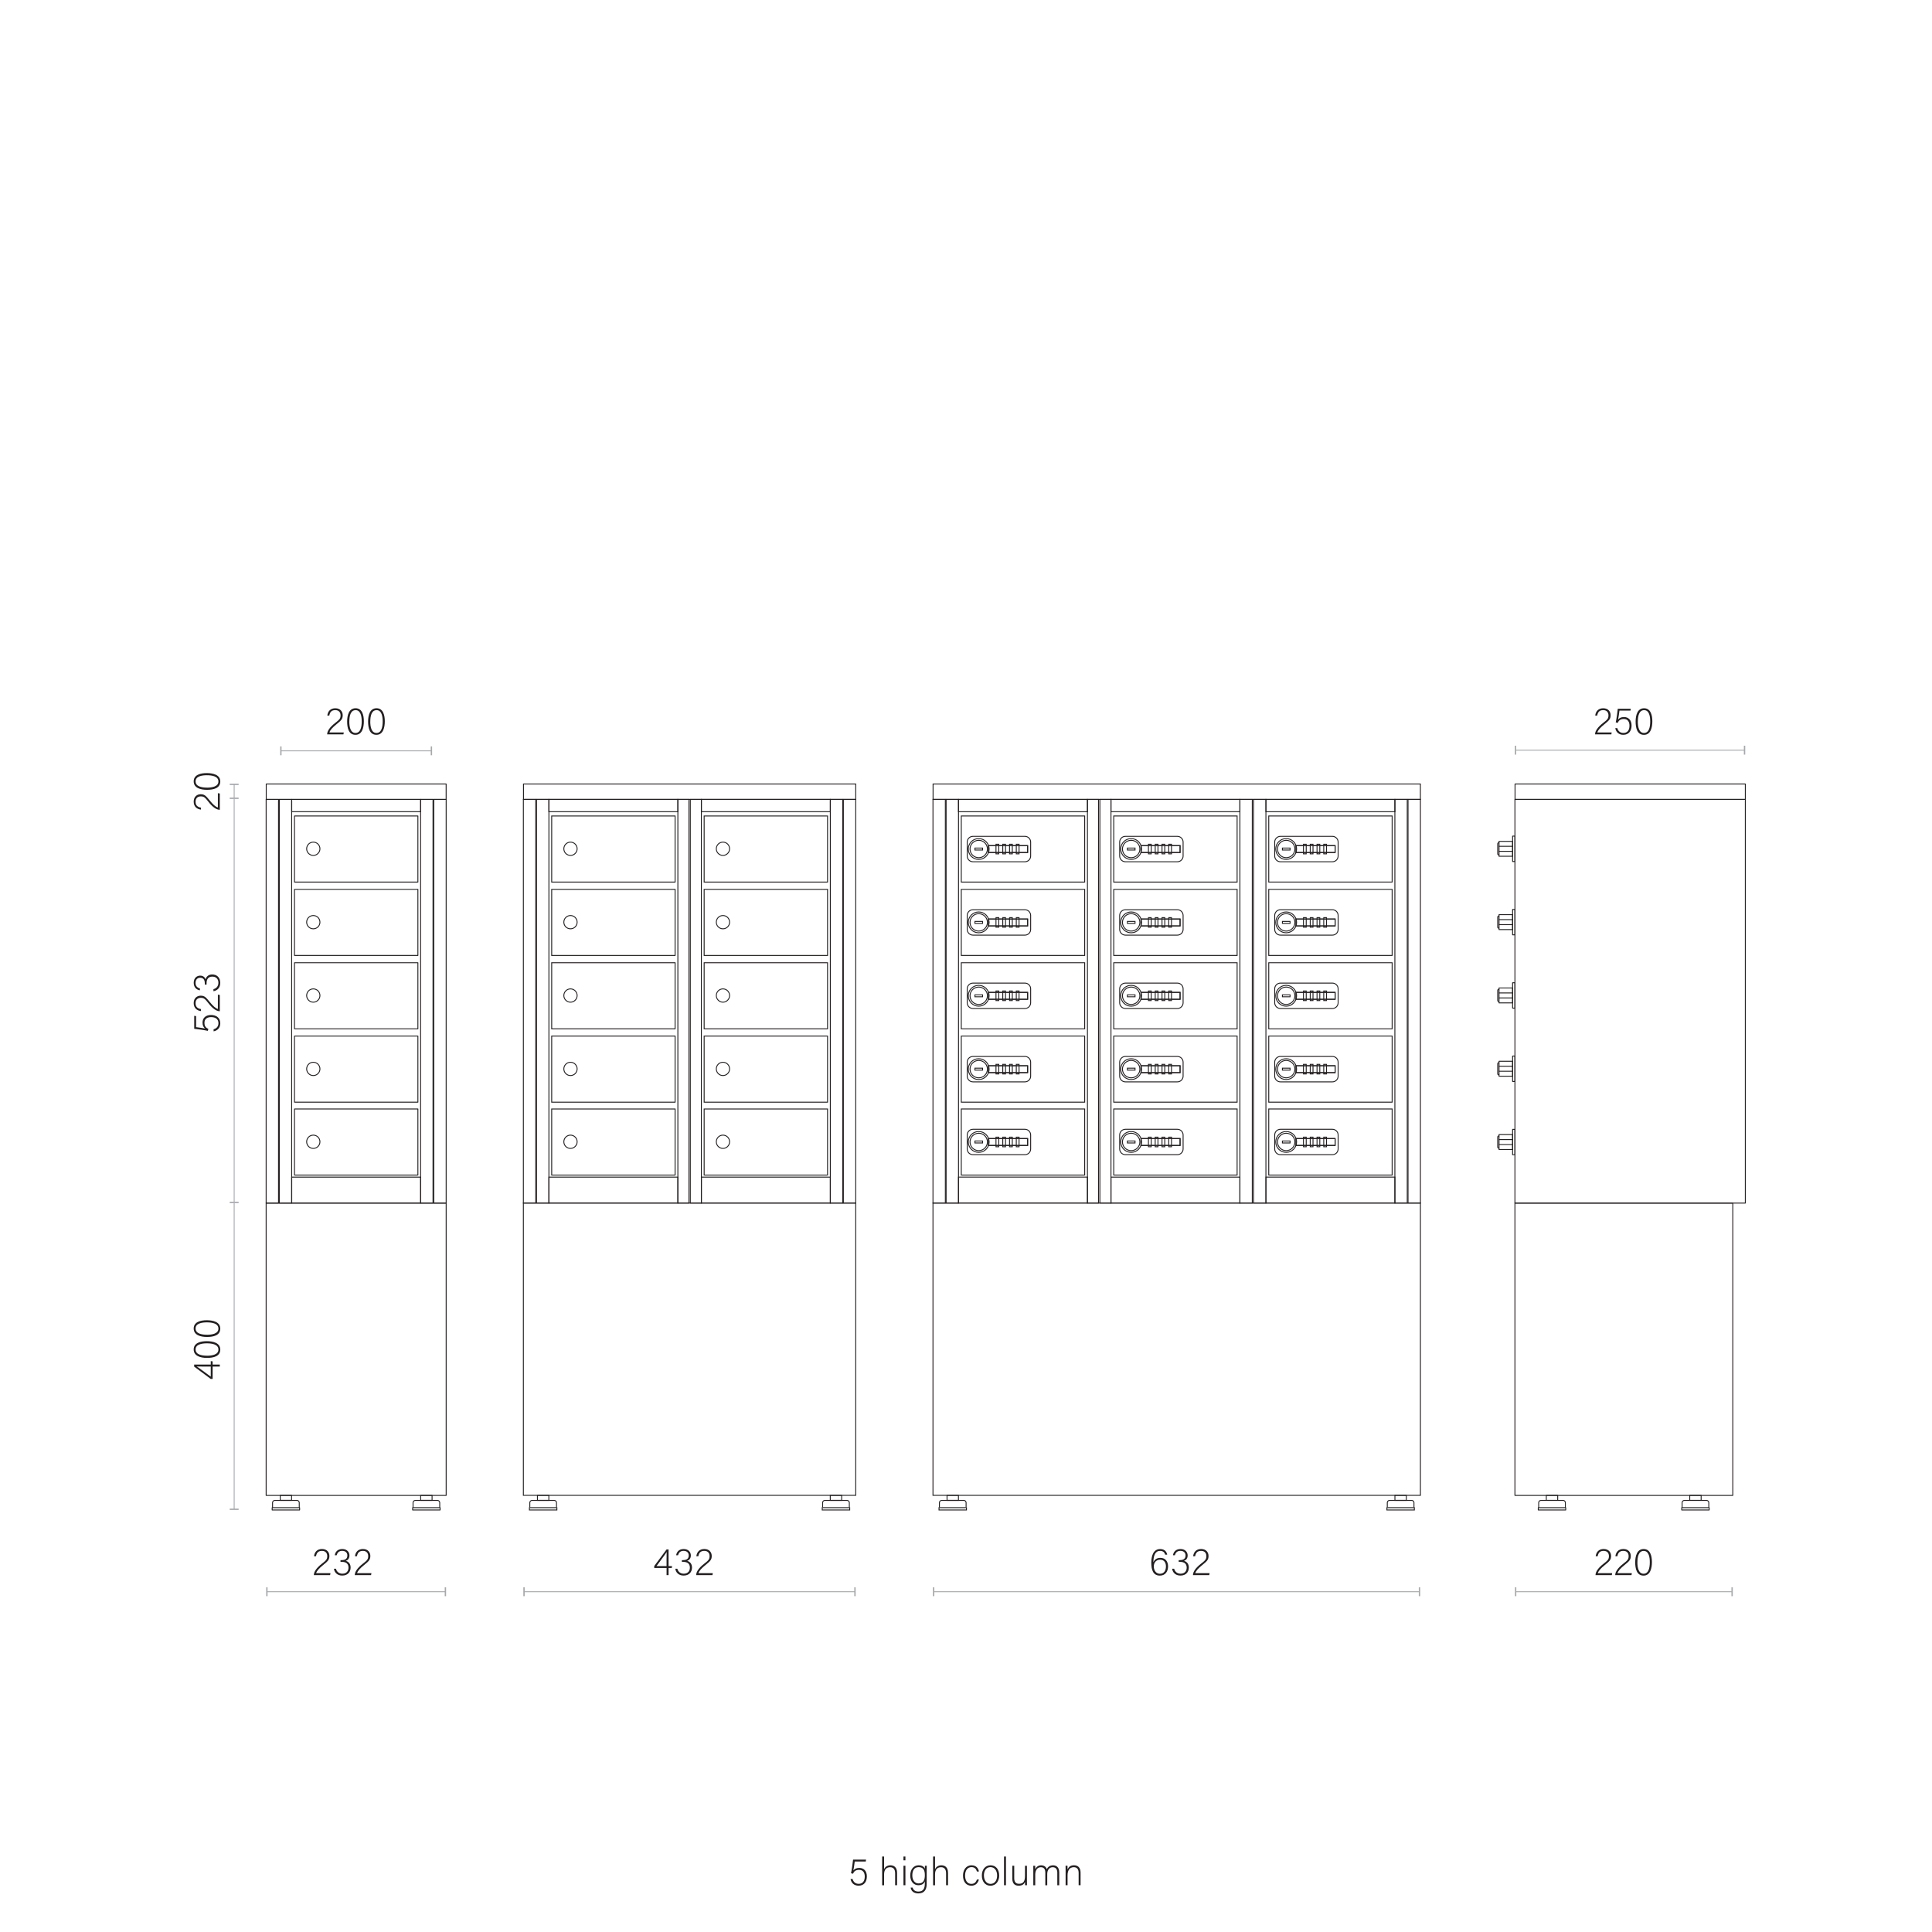<?xml version="1.0" encoding="UTF-8"?>
<svg id="Layer_1" data-name="Layer 1" xmlns="http://www.w3.org/2000/svg" viewBox="0 0 846 846">
  <defs>
    <style>
      .cls-1 {
        stroke-linecap: round;
        stroke-linejoin: round;
      }

      .cls-1, .cls-2 {
        stroke: #231f20;
      }

      .cls-1, .cls-2, .cls-3, .cls-4 {
        fill: none;
        stroke-width: .4px;
      }

      .cls-5 {
        fill: #231f20;
      }

      .cls-2 {
        stroke-miterlimit: 10;
      }

      .cls-3 {
        stroke-miterlimit: 7;
      }

      .cls-3, .cls-4 {
        stroke: #a7a9ac;
      }

      .cls-4 {
        stroke-miterlimit: 1;
      }

      .cls-6 {
        fill: #a7a9ac;
      }
    </style>
  </defs>
  <g>
    <line class="cls-4" x1="102.54" y1="660.89" x2="102.54" y2="526.82"/>
    <rect class="cls-6" x="100.59" y="660.59" width="3.9" height=".6"/>
  </g>
  <g>
    <line class="cls-4" x1="102.54" y1="526.51" x2="102.54" y2="349.86"/>
    <rect class="cls-6" x="100.59" y="526.21" width="3.9" height=".6"/>
  </g>
  <g>
    <line class="cls-4" x1="102.54" y1="349.55" x2="102.54" y2="343.45"/>
    <rect class="cls-6" x="100.59" y="349.25" width="3.9" height=".6"/>
    <rect class="cls-6" x="100.59" y="343.15" width="3.9" height=".6"/>
  </g>
  <g>
    <path class="cls-5" d="M85.87,444.94v4.83c1.11.12,3.22.46,3.92.6-.65-.51-1.11-1.31-1.11-2.58,0-1.95,1.31-3.33,3.72-3.33,2.2,0,4.06,1.13,4.06,3.63,0,1.86-1.09,3.19-2.93,3.51v-.9c1.19-.29,2.12-1.16,2.12-2.66,0-1.77-1.25-2.66-3.19-2.66-1.64,0-2.93.72-2.93,2.46,0,1.57.65,2.22,1.71,2.71l-.24.85c-1.5-.36-4.62-.75-5.95-.9v-5.68l.84.12Z"/>
    <path class="cls-5" d="M96.26,442.81h-.05c-1.4,0-3.14-1.19-4.88-3.43-1.52-1.94-1.98-2.44-3.4-2.44-1.23,0-2.29.68-2.29,2.3,0,1.54.73,2.34,2.37,2.63v.87c-1.88-.22-3.19-1.4-3.19-3.5,0-2.27,1.55-3.24,3.05-3.24,1.74,0,2.32.73,4.03,2.82,1.35,1.65,2.42,2.66,3.51,3v-6.28l.84.15v7.11Z"/>
    <path class="cls-5" d="M87.56,433.65c-1.38-.19-2.73-1.18-2.73-3.29s1.38-3.14,2.81-3.14,2.12.84,2.35,1.57h.03c.36-1.19,1.28-2.08,2.92-2.08,1.89,0,3.51,1.19,3.51,3.69,0,2.29-1.48,3.43-2.99,3.63v-.89c1.14-.27,2.17-1.18,2.17-2.81,0-1.93-1.3-2.68-2.66-2.68-1.79,0-2.51,1.18-2.51,2.83v.67h-.78v-.53c0-1.71-.72-2.47-2.05-2.47-1.18,0-2,.82-2,2.25s.79,2.13,1.91,2.41v.85Z"/>
  </g>
  <g>
    <path class="cls-5" d="M96.26,354.6h-.05c-1.4,0-3.14-1.19-4.88-3.43-1.52-1.94-1.98-2.44-3.4-2.44-1.23,0-2.29.68-2.29,2.3,0,1.54.73,2.34,2.37,2.63v.87c-1.88-.22-3.19-1.4-3.19-3.5,0-2.27,1.55-3.24,3.05-3.24,1.74,0,2.32.73,4.03,2.81,1.35,1.65,2.42,2.66,3.51,3v-6.28l.84.15v7.11Z"/>
    <path class="cls-5" d="M90.56,338.53c2.58,0,5.9.67,5.9,3.67s-3.05,3.65-5.82,3.65-5.82-.78-5.82-3.7,3.07-3.62,5.73-3.62ZM90.66,344.9c2.18,0,4.98-.46,4.98-2.7s-2.68-2.73-5.08-2.73c-2.15,0-4.91.44-4.91,2.66s2.53,2.76,5.02,2.76Z"/>
  </g>
  <g>
    <path class="cls-5" d="M96.25,598.4h-3.14v5.41h-.84l-7.25-5.39v-.89h7.27v-1.52l.82.12v1.4h3.14v.87ZM88.9,598.4c-.63,0-2.03-.02-2.78-.03.82.46,4.38,3.14,6.17,4.44v-4.4h-3.39Z"/>
    <path class="cls-5" d="M90.56,587.29c2.58,0,5.9.67,5.9,3.67s-3.05,3.65-5.82,3.65-5.82-.79-5.82-3.7,3.07-3.62,5.73-3.62ZM90.66,593.66c2.18,0,4.98-.46,4.98-2.7s-2.68-2.73-5.08-2.73c-2.15,0-4.91.44-4.91,2.66s2.53,2.76,5.02,2.76Z"/>
    <path class="cls-5" d="M90.56,578.12c2.58,0,5.9.67,5.9,3.67s-3.05,3.65-5.82,3.65-5.82-.79-5.82-3.7,3.07-3.62,5.73-3.62ZM90.66,584.48c2.18,0,4.98-.46,4.98-2.7s-2.68-2.73-5.08-2.73c-2.15,0-4.91.44-4.91,2.66s2.53,2.76,5.02,2.76Z"/>
  </g>
  <rect class="cls-1" x="127.74" y="515.45" width="56.47" height="11.35"/>
  <circle class="cls-1" cx="137.19" cy="499.97" r="2.91"/>
  <rect class="cls-1" x="128.96" y="485.61" width="54.03" height="28.94"/>
  <rect class="cls-1" x="128.96" y="453.69" width="54.03" height="28.94"/>
  <circle class="cls-1" cx="137.19" cy="468.06" r="2.91"/>
  <rect class="cls-1" x="128.96" y="421.57" width="54.03" height="28.94"/>
  <circle class="cls-1" cx="137.19" cy="435.93" r="2.91"/>
  <rect class="cls-1" x="128.96" y="389.44" width="54.03" height="28.94"/>
  <path class="cls-1" d="M140.1,403.81c0,1.61-1.31,2.91-2.91,2.91s-2.91-1.3-2.91-2.91,1.3-2.91,2.91-2.91,2.91,1.3,2.91,2.91Z"/>
  <rect class="cls-1" x="128.96" y="357.31" width="54.03" height="28.94"/>
  <circle class="cls-1" cx="137.19" cy="371.67" r="2.91"/>
  <rect class="cls-1" x="127.74" y="350.05" width="56.47" height="5.39"/>
  <rect class="cls-1" x="189.95" y="350.05" width="5.42" height="176.77"/>
  <rect class="cls-1" x="184.19" y="350.05" width="5.42" height="176.77"/>
  <rect class="cls-1" x="122.3" y="350.05" width="5.42" height="176.77"/>
  <rect class="cls-1" x="116.54" y="350.05" width="5.42" height="176.77"/>
  <rect class="cls-1" x="116.58" y="343.3" width="78.78" height="6.75"/>
  <rect class="cls-1" x="184.21" y="654.79" width="4.99" height="2.21"/>
  <path class="cls-1" d="M192.55,660.05v-2.05c0-.55-.44-.99-.99-.99h-9.7c-.55,0-.99.44-.99.99v2.05"/>
  <rect class="cls-1" x="180.69" y="660.19" width="12.02" height="1.02"/>
  <rect class="cls-1" x="122.7" y="654.79" width="4.99" height="2.21"/>
  <path class="cls-1" d="M131.04,660.05v-2.05c0-.55-.45-.99-1-.99h-9.7c-.55,0-.99.44-.99.99v2.05"/>
  <rect class="cls-1" x="119.18" y="660.19" width="12.02" height="1.02"/>
  <rect class="cls-1" x="116.54" y="526.82" width="78.83" height="128"/>
  <g>
    <line class="cls-3" x1="122.99" y1="328.78" x2="188.91" y2="328.78"/>
    <rect class="cls-6" x="122.69" y="326.83" width=".6" height="3.9"/>
    <rect class="cls-6" x="188.61" y="326.83" width=".6" height="3.9"/>
  </g>
  <g>
    <path class="cls-5" d="M143.26,321.57v-.05c0-1.4,1.19-3.14,3.43-4.88,1.95-1.52,2.44-1.98,2.44-3.39,0-1.23-.68-2.29-2.3-2.29-1.54,0-2.34.73-2.63,2.37h-.87c.22-1.88,1.4-3.19,3.5-3.19,2.27,0,3.24,1.55,3.24,3.05,0,1.74-.73,2.32-2.81,4.03-1.66,1.35-2.66,2.42-3,3.51h6.28l-.15.84h-7.11Z"/>
    <path class="cls-5" d="M159.33,315.87c0,2.58-.67,5.9-3.67,5.9s-3.65-3.05-3.65-5.82.79-5.82,3.7-5.82,3.62,3.07,3.62,5.73ZM152.96,315.98c0,2.18.46,4.98,2.7,4.98s2.73-2.68,2.73-5.08c0-2.15-.44-4.91-2.66-4.91s-2.76,2.52-2.76,5.02Z"/>
    <path class="cls-5" d="M168.5,315.87c0,2.58-.67,5.9-3.67,5.9s-3.65-3.05-3.65-5.82.79-5.82,3.7-5.82,3.62,3.07,3.62,5.73ZM162.14,315.98c0,2.18.46,4.98,2.7,4.98s2.73-2.68,2.73-5.08c0-2.15-.44-4.91-2.66-4.91s-2.76,2.52-2.76,5.02Z"/>
  </g>
  <g>
    <line class="cls-3" x1="116.86" y1="697" x2="195.04" y2="697"/>
    <rect class="cls-6" x="116.56" y="695.05" width=".6" height="3.9"/>
    <rect class="cls-6" x="194.74" y="695.05" width=".6" height="3.9"/>
  </g>
  <g>
    <path class="cls-5" d="M137.43,689.73v-.05c0-1.4,1.19-3.14,3.43-4.88,1.95-1.52,2.44-1.98,2.44-3.4,0-1.23-.68-2.29-2.3-2.29-1.54,0-2.34.73-2.63,2.37h-.87c.22-1.88,1.4-3.19,3.5-3.19,2.27,0,3.24,1.55,3.24,3.05,0,1.74-.73,2.32-2.81,4.03-1.66,1.35-2.66,2.42-3,3.51h6.28l-.15.84h-7.11Z"/>
    <path class="cls-5" d="M146.59,681.03c.19-1.38,1.18-2.73,3.29-2.73s3.14,1.38,3.14,2.81-.84,2.12-1.57,2.35v.03c1.19.36,2.08,1.28,2.08,2.92,0,1.89-1.19,3.51-3.68,3.51-2.29,0-3.43-1.48-3.63-2.99h.89c.27,1.14,1.18,2.17,2.81,2.17,1.93,0,2.68-1.3,2.68-2.66,0-1.79-1.18-2.51-2.83-2.51h-.67v-.78h.53c1.71,0,2.47-.72,2.47-2.05,0-1.18-.82-2-2.25-2s-2.13.79-2.41,1.91h-.85Z"/>
    <path class="cls-5" d="M155.36,689.73v-.05c0-1.4,1.19-3.14,3.43-4.88,1.95-1.52,2.44-1.98,2.44-3.4,0-1.23-.68-2.29-2.3-2.29-1.54,0-2.34.73-2.63,2.37h-.87c.22-1.88,1.4-3.19,3.5-3.19,2.27,0,3.24,1.55,3.24,3.05,0,1.74-.73,2.32-2.81,4.03-1.66,1.35-2.66,2.42-3,3.51h6.28l-.15.84h-7.11Z"/>
  </g>
  <path class="cls-2" d="M610.82,355.45h-56.47v-5.39h56.47v5.39ZM610.82,526.79h-56.47v-11.35h56.47v11.35Z"/>
  <path class="cls-2" d="M567.76,371.77c0,2.52-2.04,4.56-4.56,4.56s-4.56-2.04-4.56-4.56,2.04-4.56,4.56-4.56,4.56,2.04,4.56,4.56ZM583.45,377.35h-22.77c-1.38,0-2.5-1.13-2.5-2.5v-6.12c0-1.38,1.12-2.5,2.5-2.5h22.77c1.38,0,2.5,1.13,2.5,2.5v6.12c0,1.38-1.13,2.5-2.5,2.5ZM609.6,386.24h-54.03v-28.94h54.03v28.94Z"/>
  <rect class="cls-2" x="567.51" y="370.29" width="17.11" height="3.02"/>
  <rect class="cls-2" x="567.51" y="370.29" width="17.11" height="3.02"/>
  <path class="cls-2" d="M567.76,403.9c0,2.52-2.04,4.56-4.56,4.56s-4.56-2.04-4.56-4.56,2.04-4.56,4.56-4.56,4.56,2.04,4.56,4.56ZM583.45,409.48h-22.77c-1.38,0-2.5-1.13-2.5-2.5v-6.12c0-1.38,1.12-2.5,2.5-2.5h22.77c1.38,0,2.5,1.13,2.5,2.5v6.12c0,1.38-1.13,2.5-2.5,2.5ZM609.6,418.38h-54.03v-28.94h54.03v28.94ZM567.02,371.77c0,2.11-1.71,3.81-3.81,3.81s-3.81-1.71-3.81-3.81,1.71-3.81,3.81-3.81,3.81,1.71,3.81,3.81ZM580.86,373.88h-1.21v-4.2h1.21v4.2ZM577.92,373.88h-1.21v-4.2h1.21v4.2ZM574.95,373.88h-1.21v-4.2h1.21v4.2ZM564.9,372.21h-3.35v-.86h3.35v.86ZM571.98,373.88h-1.21v-4.2h1.21v4.2Z"/>
  <rect class="cls-2" x="567.51" y="402.43" width="17.11" height="3.02"/>
  <rect class="cls-2" x="567.51" y="402.43" width="17.11" height="3.02"/>
  <path class="cls-2" d="M567.76,436.03c0,2.52-2.04,4.56-4.56,4.56s-4.56-2.04-4.56-4.56,2.04-4.56,4.56-4.56,4.56,2.04,4.56,4.56ZM583.45,441.61h-22.77c-1.38,0-2.5-1.13-2.5-2.5v-6.12c0-1.38,1.12-2.5,2.5-2.5h22.77c1.38,0,2.5,1.13,2.5,2.5v6.12c0,1.38-1.13,2.5-2.5,2.5ZM609.6,450.51h-54.03v-28.94h54.03v28.94ZM567.02,403.9c0,2.11-1.71,3.81-3.81,3.81s-3.81-1.71-3.81-3.81,1.71-3.81,3.81-3.81,3.81,1.71,3.81,3.81ZM580.86,406.02h-1.21v-4.2h1.21v4.2ZM577.92,406.02h-1.21v-4.2h1.21v4.2ZM574.95,406.02h-1.21v-4.2h1.21v4.2ZM564.9,404.35h-3.35v-.86h3.35v.86ZM571.98,406.02h-1.21v-4.2h1.21v4.2Z"/>
  <rect class="cls-2" x="567.51" y="434.55" width="17.11" height="3.02"/>
  <rect class="cls-2" x="567.51" y="434.55" width="17.11" height="3.02"/>
  <path class="cls-2" d="M567.76,468.16c0,2.52-2.04,4.56-4.56,4.56s-4.56-2.04-4.56-4.56,2.04-4.56,4.56-4.56,4.56,2.04,4.56,4.56ZM583.45,473.73h-22.77c-1.38,0-2.5-1.12-2.5-2.5v-6.12c0-1.38,1.12-2.5,2.5-2.5h22.77c1.38,0,2.5,1.12,2.5,2.5v6.12c0,1.38-1.13,2.5-2.5,2.5ZM609.6,482.63h-54.03v-28.94h54.03v28.94ZM567.02,436.03c0,2.11-1.71,3.81-3.81,3.81s-3.81-1.71-3.81-3.81,1.71-3.81,3.81-3.81,3.81,1.71,3.81,3.81ZM580.86,438.14h-1.21v-4.2h1.21v4.2ZM577.92,438.14h-1.21v-4.2h1.21v4.2ZM574.95,438.14h-1.21v-4.2h1.21v4.2ZM564.9,436.48h-3.35v-.86h3.35v.86ZM571.98,438.14h-1.21v-4.2h1.21v4.2Z"/>
  <rect class="cls-2" x="567.51" y="466.68" width="17.11" height="3.02"/>
  <rect class="cls-2" x="567.51" y="466.68" width="17.11" height="3.02"/>
  <path class="cls-2" d="M567.76,500.04c0,2.52-2.04,4.56-4.56,4.56s-4.56-2.04-4.56-4.56,2.04-4.56,4.56-4.56,4.56,2.04,4.56,4.56ZM583.45,505.62h-22.77c-1.38,0-2.5-1.12-2.5-2.5v-6.12c0-1.38,1.12-2.5,2.5-2.5h22.77c1.38,0,2.5,1.12,2.5,2.5v6.12c0,1.38-1.13,2.5-2.5,2.5ZM609.6,514.55h-54.03v-28.94h54.03v28.94ZM567.02,468.16c0,2.11-1.71,3.81-3.81,3.81s-3.81-1.71-3.81-3.81,1.71-3.81,3.81-3.81,3.81,1.71,3.81,3.81ZM580.86,470.26h-1.21v-4.2h1.21v4.2ZM577.92,470.26h-1.21v-4.2h1.21v4.2ZM574.95,470.26h-1.21v-4.2h1.21v4.2ZM564.9,468.6h-3.35v-.86h3.35v.86ZM571.98,470.26h-1.21v-4.2h1.21v4.2Z"/>
  <rect class="cls-2" x="567.51" y="498.56" width="17.11" height="3.02"/>
  <rect class="cls-2" x="567.51" y="498.56" width="17.11" height="3.02"/>
  <path class="cls-2" d="M476.18,355.45h-56.47v-5.39h56.47v5.39ZM476.18,526.79h-56.47v-11.35h56.47v11.35ZM567.02,500.04c0,2.11-1.71,3.81-3.81,3.81s-3.81-1.71-3.81-3.81,1.71-3.81,3.81-3.81,3.81,1.71,3.81,3.81ZM580.86,502.15h-1.21v-4.2h1.21v4.2ZM577.92,502.15h-1.21v-4.2h1.21v4.2ZM574.95,502.15h-1.21v-4.2h1.21v4.2ZM564.9,500.49h-3.35v-.86h3.35v.86ZM571.98,502.15h-1.21v-4.2h1.21v4.2Z"/>
  <path class="cls-2" d="M433.12,371.77c0,2.52-2.04,4.56-4.56,4.56s-4.56-2.04-4.56-4.56,2.04-4.56,4.56-4.56,4.56,2.04,4.56,4.56ZM448.81,377.35h-22.78c-1.38,0-2.5-1.13-2.5-2.5v-6.12c0-1.38,1.12-2.5,2.5-2.5h22.78c1.38,0,2.5,1.13,2.5,2.5v6.12c0,1.38-1.12,2.5-2.5,2.5ZM474.97,386.25h-54.03v-28.94h54.03v28.94Z"/>
  <rect class="cls-2" x="432.87" y="370.29" width="17.11" height="3.02"/>
  <rect class="cls-2" x="432.87" y="370.29" width="17.11" height="3.02"/>
  <path class="cls-2" d="M433.12,403.9c0,2.52-2.04,4.56-4.56,4.56s-4.56-2.04-4.56-4.56,2.04-4.56,4.56-4.56,4.56,2.04,4.56,4.56ZM448.81,409.48h-22.78c-1.38,0-2.5-1.13-2.5-2.5v-6.12c0-1.38,1.12-2.5,2.5-2.5h22.78c1.38,0,2.5,1.13,2.5,2.5v6.12c0,1.38-1.12,2.5-2.5,2.5ZM474.97,418.38h-54.03v-28.94h54.03v28.94ZM432.38,371.77c0,2.11-1.71,3.81-3.81,3.81s-3.81-1.71-3.81-3.81,1.71-3.81,3.81-3.81,3.81,1.71,3.81,3.81ZM446.23,373.88h-1.21v-4.2h1.21v4.2ZM443.28,373.88h-1.21v-4.2h1.21v4.2ZM440.31,373.88h-1.21v-4.2h1.21v4.2ZM430.26,372.21h-3.35v-.86h3.35v.86ZM437.34,373.88h-1.21v-4.2h1.21v4.2Z"/>
  <rect class="cls-2" x="432.87" y="402.43" width="17.11" height="3.02"/>
  <rect class="cls-2" x="432.87" y="402.43" width="17.11" height="3.02"/>
  <path class="cls-2" d="M433.12,436.03c0,2.52-2.04,4.56-4.56,4.56s-4.56-2.04-4.56-4.56,2.04-4.56,4.56-4.56,4.56,2.04,4.56,4.56ZM448.81,441.61h-22.78c-1.38,0-2.5-1.13-2.5-2.5v-6.12c0-1.38,1.12-2.5,2.5-2.5h22.78c1.38,0,2.5,1.13,2.5,2.5v6.12c0,1.38-1.12,2.5-2.5,2.5ZM474.97,450.51h-54.03v-28.94h54.03v28.94ZM432.38,403.9c0,2.11-1.71,3.81-3.81,3.81s-3.81-1.71-3.81-3.81,1.71-3.81,3.81-3.81,3.81,1.71,3.81,3.81ZM446.23,406.02h-1.21v-4.2h1.21v4.2ZM443.28,406.02h-1.21v-4.2h1.21v4.2ZM440.31,406.02h-1.21v-4.2h1.21v4.2ZM430.26,404.35h-3.35v-.86h3.35v.86ZM437.34,406.02h-1.21v-4.2h1.21v4.2Z"/>
  <rect class="cls-2" x="432.87" y="434.55" width="17.11" height="3.02"/>
  <rect class="cls-2" x="432.87" y="434.55" width="17.11" height="3.02"/>
  <path class="cls-2" d="M433.12,468.16c0,2.52-2.04,4.56-4.56,4.56s-4.56-2.04-4.56-4.56,2.04-4.56,4.56-4.56,4.56,2.04,4.56,4.56ZM448.81,473.73h-22.78c-1.38,0-2.5-1.12-2.5-2.5v-6.12c0-1.37,1.12-2.5,2.5-2.5h22.78c1.38,0,2.5,1.13,2.5,2.5v6.12c0,1.38-1.12,2.5-2.5,2.5ZM474.97,482.63h-54.03v-28.94h54.03v28.94ZM432.38,436.03c0,2.11-1.71,3.81-3.81,3.81s-3.81-1.71-3.81-3.81,1.71-3.81,3.81-3.81,3.81,1.71,3.81,3.81ZM446.23,438.14h-1.21v-4.2h1.21v4.2ZM443.28,438.14h-1.21v-4.2h1.21v4.2ZM440.31,438.14h-1.21v-4.2h1.21v4.2ZM430.26,436.48h-3.35v-.86h3.35v.86ZM437.34,438.14h-1.21v-4.2h1.21v4.2Z"/>
  <rect class="cls-2" x="432.87" y="466.68" width="17.11" height="3.02"/>
  <rect class="cls-2" x="432.87" y="466.68" width="17.11" height="3.02"/>
  <path class="cls-2" d="M433.12,500.04c0,2.52-2.04,4.56-4.56,4.56s-4.56-2.04-4.56-4.56,2.04-4.56,4.56-4.56,4.56,2.04,4.56,4.56ZM448.81,505.62h-22.78c-1.38,0-2.5-1.12-2.5-2.5v-6.12c0-1.38,1.12-2.5,2.5-2.5h22.78c1.38,0,2.5,1.12,2.5,2.5v6.12c0,1.38-1.12,2.5-2.5,2.5ZM474.97,514.55h-54.03v-28.94h54.03v28.94ZM432.38,468.16c0,2.11-1.71,3.81-3.81,3.81s-3.81-1.71-3.81-3.81,1.71-3.81,3.81-3.81,3.81,1.71,3.81,3.81ZM446.23,470.26h-1.21v-4.2h1.21v4.2ZM443.28,470.26h-1.21v-4.2h1.21v4.2ZM440.31,470.26h-1.21v-4.2h1.21v4.2ZM430.26,468.6h-3.35v-.86h3.35v.86ZM437.34,470.26h-1.21v-4.2h1.21v4.2Z"/>
  <rect class="cls-2" x="432.87" y="498.56" width="17.11" height="3.02"/>
  <rect class="cls-2" x="432.87" y="498.56" width="17.11" height="3.02"/>
  <rect class="cls-2" x="486.47" y="350.05" width="56.47" height="5.39"/>
  <rect class="cls-2" x="486.47" y="515.45" width="56.47" height="11.35"/>
  <rect class="cls-2" x="542.94" y="350.05" width="5.42" height="176.77"/>
  <rect class="cls-2" x="414.3" y="350.05" width="5.42" height="176.77"/>
  <rect class="cls-2" x="476.18" y="350.05" width="4.85" height="176.77"/>
  <rect class="cls-2" x="408.54" y="350.05" width="5.42" height="176.77"/>
  <rect class="cls-2" x="481.63" y="350.05" width="4.85" height="176.77"/>
  <rect class="cls-2" x="408.58" y="343.3" width="213.39" height="6.75"/>
  <rect class="cls-2" x="616.56" y="350.05" width="5.42" height="176.77"/>
  <rect class="cls-2" x="610.8" y="350.05" width="5.42" height="176.77"/>
  <rect class="cls-2" x="548.91" y="350.05" width="5.42" height="176.77"/>
  <circle class="cls-2" cx="428.57" cy="500.04" r="3.81"/>
  <rect class="cls-2" x="445.02" y="497.95" width="1.21" height="4.2"/>
  <rect class="cls-2" x="442.07" y="497.95" width="1.21" height="4.2"/>
  <rect class="cls-2" x="439.1" y="497.95" width="1.21" height="4.2"/>
  <rect class="cls-2" x="426.91" y="499.63" width="3.35" height=".86"/>
  <rect class="cls-2" x="436.13" y="497.95" width="1.21" height="4.2"/>
  <path class="cls-2" d="M499.88,371.77c0,2.52-2.04,4.56-4.56,4.56s-4.56-2.04-4.56-4.56,2.04-4.56,4.56-4.56,4.56,2.04,4.56,4.56ZM515.57,377.35h-22.78c-1.37,0-2.5-1.13-2.5-2.5v-6.12c0-1.38,1.13-2.5,2.5-2.5h22.78c1.37,0,2.5,1.13,2.5,2.5v6.12c0,1.38-1.13,2.5-2.5,2.5ZM541.72,386.25h-54.03v-28.94h54.03v28.94Z"/>
  <rect class="cls-2" x="499.63" y="370.29" width="17.11" height="3.02"/>
  <rect class="cls-2" x="499.63" y="370.29" width="17.11" height="3.02"/>
  <path class="cls-2" d="M499.88,403.9c0,2.52-2.04,4.56-4.56,4.56s-4.56-2.04-4.56-4.56,2.04-4.56,4.56-4.56,4.56,2.04,4.56,4.56ZM515.57,409.48h-22.78c-1.37,0-2.5-1.13-2.5-2.5v-6.12c0-1.38,1.13-2.5,2.5-2.5h22.78c1.37,0,2.5,1.13,2.5,2.5v6.12c0,1.38-1.13,2.5-2.5,2.5ZM541.72,418.38h-54.03v-28.94h54.03v28.94ZM499.14,371.77c0,2.11-1.71,3.81-3.82,3.81s-3.81-1.71-3.81-3.81,1.71-3.81,3.81-3.81,3.82,1.71,3.82,3.81ZM512.98,373.88h-1.21v-4.2h1.21v4.2ZM510.04,373.88h-1.21v-4.2h1.21v4.2ZM507.07,373.88h-1.21v-4.2h1.21v4.2ZM497.02,372.21h-3.35v-.86h3.35v.86ZM504.1,373.88h-1.21v-4.2h1.21v4.2Z"/>
  <rect class="cls-2" x="499.63" y="402.43" width="17.11" height="3.02"/>
  <rect class="cls-2" x="499.63" y="402.43" width="17.11" height="3.02"/>
  <path class="cls-2" d="M499.88,436.03c0,2.52-2.04,4.56-4.56,4.56s-4.56-2.04-4.56-4.56,2.04-4.56,4.56-4.56,4.56,2.04,4.56,4.56ZM515.57,441.61h-22.78c-1.37,0-2.5-1.13-2.5-2.5v-6.12c0-1.38,1.13-2.5,2.5-2.5h22.78c1.37,0,2.5,1.13,2.5,2.5v6.12c0,1.38-1.13,2.5-2.5,2.5ZM541.72,450.51h-54.03v-28.94h54.03v28.94ZM499.14,403.9c0,2.11-1.71,3.81-3.82,3.81s-3.81-1.71-3.81-3.81,1.71-3.81,3.81-3.81,3.82,1.71,3.82,3.81ZM512.98,406.02h-1.21v-4.2h1.21v4.2ZM510.04,406.02h-1.21v-4.2h1.21v4.2ZM507.07,406.02h-1.21v-4.2h1.21v4.2ZM497.02,404.35h-3.35v-.86h3.35v.86ZM504.1,406.02h-1.21v-4.2h1.21v4.2Z"/>
  <rect class="cls-2" x="499.63" y="434.55" width="17.11" height="3.02"/>
  <rect class="cls-2" x="499.63" y="434.55" width="17.11" height="3.02"/>
  <path class="cls-2" d="M499.88,468.16c0,2.52-2.04,4.56-4.56,4.56s-4.56-2.04-4.56-4.56,2.04-4.56,4.56-4.56,4.56,2.04,4.56,4.56ZM515.57,473.73h-22.78c-1.37,0-2.5-1.12-2.5-2.5v-6.12c0-1.37,1.13-2.5,2.5-2.5h22.78c1.37,0,2.5,1.13,2.5,2.5v6.12c0,1.38-1.13,2.5-2.5,2.5ZM541.72,482.63h-54.03v-28.94h54.03v28.94ZM499.14,436.03c0,2.11-1.71,3.81-3.82,3.81s-3.81-1.71-3.81-3.81,1.71-3.81,3.81-3.81,3.82,1.71,3.82,3.81ZM512.98,438.14h-1.21v-4.2h1.21v4.2ZM510.04,438.14h-1.21v-4.2h1.21v4.2ZM507.07,438.14h-1.21v-4.2h1.21v4.2ZM497.02,436.48h-3.35v-.86h3.35v.86ZM504.1,438.14h-1.21v-4.2h1.21v4.2Z"/>
  <rect class="cls-2" x="499.63" y="466.68" width="17.11" height="3.02"/>
  <rect class="cls-2" x="499.63" y="466.68" width="17.11" height="3.02"/>
  <path class="cls-2" d="M499.88,500.04c0,2.52-2.04,4.56-4.56,4.56s-4.56-2.04-4.56-4.56,2.04-4.56,4.56-4.56,4.56,2.04,4.56,4.56ZM515.57,505.62h-22.78c-1.37,0-2.5-1.12-2.5-2.5v-6.12c0-1.38,1.13-2.5,2.5-2.5h22.78c1.37,0,2.5,1.12,2.5,2.5v6.12c0,1.38-1.13,2.5-2.5,2.5ZM541.72,514.55h-54.03v-28.94h54.03v28.94ZM499.14,468.16c0,2.11-1.71,3.81-3.82,3.81s-3.81-1.71-3.81-3.81,1.71-3.81,3.81-3.81,3.82,1.71,3.82,3.81ZM512.98,470.26h-1.21v-4.2h1.21v4.2ZM510.04,470.26h-1.21v-4.2h1.21v4.2ZM507.07,470.26h-1.21v-4.2h1.21v4.2ZM497.02,468.6h-3.35v-.86h3.35v.86ZM504.1,470.26h-1.21v-4.2h1.21v4.2Z"/>
  <rect class="cls-2" x="499.63" y="498.56" width="17.11" height="3.02"/>
  <rect class="cls-2" x="499.63" y="498.56" width="17.11" height="3.02"/>
  <g>
    <rect class="cls-2" x="610.82" y="654.79" width="4.99" height="2.21"/>
    <path class="cls-2" d="M619.16,660.05v-2.05c0-.55-.44-.99-.99-.99h-9.7c-.55,0-.99.44-.99.99v2.05"/>
    <rect class="cls-2" x="607.31" y="660.19" width="12.02" height="1.02"/>
  </g>
  <rect class="cls-2" x="414.7" y="654.79" width="4.99" height="2.21"/>
  <path class="cls-2" d="M423.04,660.05v-2.05c0-.55-.44-.99-.99-.99h-9.7c-.55,0-.99.44-.99.99v2.05"/>
  <rect class="cls-2" x="411.18" y="660.19" width="12.02" height="1.02"/>
  <rect class="cls-2" x="408.54" y="526.79" width="213.44" height="128"/>
  <path class="cls-2" d="M499.14,500.04c0,2.11-1.71,3.81-3.82,3.81s-3.81-1.71-3.81-3.81,1.71-3.81,3.81-3.81,3.82,1.71,3.82,3.81Z"/>
  <rect class="cls-2" x="511.77" y="497.95" width="1.21" height="4.2"/>
  <rect class="cls-2" x="508.83" y="497.95" width="1.21" height="4.2"/>
  <rect class="cls-2" x="505.85" y="497.95" width="1.21" height="4.2"/>
  <rect class="cls-2" x="493.67" y="499.63" width="3.35" height=".86"/>
  <rect class="cls-2" x="502.89" y="497.95" width="1.21" height="4.2"/>
  <g>
    <line class="cls-3" x1="408.82" y1="697" x2="621.58" y2="697"/>
    <rect class="cls-6" x="408.52" y="695.05" width=".6" height="3.9"/>
    <rect class="cls-6" x="621.28" y="695.05" width=".6" height="3.9"/>
  </g>
  <g>
    <path class="cls-5" d="M510.21,680.76c-.27-.99-.94-1.65-2.2-1.65-2.15,0-2.92,2.01-2.97,4.96.44-.94,1.31-1.91,3.05-1.91,2.25,0,3.39,1.62,3.39,3.75s-1.14,4.03-3.57,4.03c-2.99,0-3.77-2.51-3.77-5.66s.99-5.97,3.89-5.97c2.18,0,2.9,1.47,3.07,2.46h-.9ZM510.56,685.96c0-1.38-.55-2.99-2.53-2.99-1.59,0-2.8,1.06-2.8,3.02,0,.94.5,3.14,2.71,3.14,1.91,0,2.61-1.59,2.61-3.17Z"/>
    <path class="cls-5" d="M513.63,681.03c.19-1.38,1.18-2.73,3.29-2.73s3.14,1.38,3.14,2.81-.84,2.12-1.57,2.35v.03c1.19.36,2.08,1.28,2.08,2.92,0,1.89-1.19,3.51-3.68,3.51-2.29,0-3.43-1.48-3.63-2.99h.89c.27,1.14,1.18,2.17,2.81,2.17,1.93,0,2.68-1.3,2.68-2.66,0-1.79-1.18-2.51-2.83-2.51h-.67v-.78h.53c1.71,0,2.47-.72,2.47-2.05,0-1.18-.82-2-2.25-2s-2.13.79-2.41,1.91h-.85Z"/>
    <path class="cls-5" d="M522.39,689.73v-.05c0-1.4,1.19-3.14,3.43-4.88,1.95-1.52,2.44-1.98,2.44-3.4,0-1.23-.68-2.29-2.3-2.29-1.54,0-2.34.73-2.63,2.37h-.87c.22-1.88,1.4-3.19,3.5-3.19,2.27,0,3.24,1.55,3.24,3.05,0,1.74-.73,2.32-2.81,4.03-1.66,1.35-2.66,2.42-3,3.51h6.28l-.15.84h-7.11Z"/>
  </g>
  <rect class="cls-1" x="663.37" y="526.82" width="95.4" height="128"/>
  <path class="cls-1" d="M744.91,654.79h-4.99v2.21h4.99v-2.21ZM748.26,660.05v-2.05c0-.55-.44-.99-.99-.99h-9.7c-.55,0-.99.44-.99.99v2.05M748.43,660.19h-12.02v1.02h12.02v-1.02ZM682.1,654.79h-4.99v2.21h4.99v-2.21ZM685.45,660.05v-2.05c0-.55-.44-.99-.99-.99h-9.7c-.55,0-.99.44-.99.99v2.05M685.61,660.19h-12.02v1.02h12.02v-1.02Z"/>
  <rect class="cls-1" x="663.42" y="343.3" width="100.84" height="6.75"/>
  <rect class="cls-1" x="663.37" y="350.05" width="100.89" height="176.77"/>
  <path class="cls-1" d="M656.34,502.78h0c-.29,0-.53-.24-.53-.53v-4.31c0-.29.24-.53.53-.53"/>
  <line class="cls-1" x1="656.41" y1="501.18" x2="662.35" y2="501.18"/>
  <line class="cls-1" x1="656.41" y1="499" x2="662.35" y2="499"/>
  <rect class="cls-1" x="656.41" y="496.82" width="5.94" height="6.53"/>
  <rect class="cls-1" x="662.35" y="494.53" width="1.02" height="11.12"/>
  <path class="cls-1" d="M656.34,470.68h0c-.29,0-.53-.24-.53-.53v-4.31c0-.29.24-.53.53-.53"/>
  <line class="cls-1" x1="656.41" y1="469.08" x2="662.35" y2="469.08"/>
  <line class="cls-1" x1="656.41" y1="466.9" x2="662.35" y2="466.9"/>
  <rect class="cls-1" x="656.41" y="464.72" width="5.94" height="6.53"/>
  <rect class="cls-1" x="662.35" y="462.43" width="1.02" height="11.12"/>
  <path class="cls-1" d="M656.34,438.57h0c-.29,0-.53-.24-.53-.53v-4.31c0-.29.24-.53.53-.53"/>
  <line class="cls-1" x1="656.41" y1="436.98" x2="662.35" y2="436.98"/>
  <line class="cls-1" x1="656.41" y1="434.8" x2="662.35" y2="434.8"/>
  <rect class="cls-1" x="656.41" y="432.62" width="5.94" height="6.53"/>
  <rect class="cls-1" x="662.35" y="430.33" width="1.02" height="11.12"/>
  <path class="cls-1" d="M656.34,406.47h0c-.29,0-.53-.24-.53-.53v-4.31c0-.29.24-.53.53-.53"/>
  <line class="cls-1" x1="656.41" y1="404.88" x2="662.35" y2="404.88"/>
  <line class="cls-1" x1="656.41" y1="402.7" x2="662.35" y2="402.7"/>
  <rect class="cls-1" x="656.41" y="400.52" width="5.94" height="6.53"/>
  <rect class="cls-1" x="662.35" y="398.23" width="1.02" height="11.12"/>
  <path class="cls-1" d="M656.34,374.37h0c-.29,0-.53-.24-.53-.53v-4.31c0-.29.24-.53.53-.53"/>
  <line class="cls-1" x1="656.41" y1="372.78" x2="662.35" y2="372.78"/>
  <line class="cls-1" x1="656.41" y1="370.6" x2="662.35" y2="370.6"/>
  <rect class="cls-1" x="656.41" y="368.42" width="5.94" height="6.53"/>
  <rect class="cls-1" x="662.35" y="366.13" width="1.02" height="11.12"/>
  <g>
    <line class="cls-3" x1="663.63" y1="328.49" x2="763.92" y2="328.49"/>
    <rect class="cls-6" x="663.33" y="326.54" width=".6" height="3.9"/>
    <rect class="cls-6" x="763.62" y="326.54" width=".6" height="3.9"/>
  </g>
  <g>
    <path class="cls-5" d="M698.46,321.57v-.05c0-1.4,1.19-3.14,3.43-4.88,1.95-1.52,2.44-1.98,2.44-3.39,0-1.23-.68-2.29-2.3-2.29-1.54,0-2.34.73-2.63,2.37h-.87c.22-1.88,1.4-3.19,3.5-3.19,2.27,0,3.24,1.55,3.24,3.05,0,1.74-.73,2.32-2.81,4.03-1.66,1.35-2.66,2.42-3,3.51h6.28l-.15.84h-7.11Z"/>
    <path class="cls-5" d="M713.97,311.18h-4.83c-.12,1.11-.46,3.22-.6,3.92.51-.65,1.31-1.11,2.58-1.11,1.94,0,3.33,1.31,3.33,3.72,0,2.2-1.13,4.06-3.63,4.06-1.86,0-3.19-1.09-3.51-2.93h.9c.29,1.19,1.16,2.12,2.66,2.12,1.77,0,2.66-1.25,2.66-3.19,0-1.64-.72-2.93-2.46-2.93-1.57,0-2.22.65-2.71,1.71l-.85-.24c.36-1.5.75-4.62.9-5.95h5.68l-.12.84Z"/>
    <path class="cls-5" d="M723.54,315.88c0,2.58-.67,5.9-3.67,5.9s-3.65-3.05-3.65-5.82.79-5.82,3.7-5.82,3.62,3.07,3.62,5.73ZM717.18,315.98c0,2.18.46,4.98,2.7,4.98s2.73-2.68,2.73-5.08c0-2.15-.44-4.91-2.66-4.91s-2.76,2.52-2.76,5.02Z"/>
  </g>
  <g>
    <line class="cls-3" x1="663.68" y1="697" x2="758.47" y2="697"/>
    <rect class="cls-6" x="663.38" y="695.05" width=".6" height="3.9"/>
    <rect class="cls-6" x="758.17" y="695.05" width=".6" height="3.9"/>
  </g>
  <g>
    <path class="cls-5" d="M698.66,689.73v-.05c0-1.4,1.19-3.14,3.43-4.88,1.95-1.52,2.44-1.98,2.44-3.4,0-1.23-.68-2.29-2.3-2.29-1.54,0-2.34.73-2.63,2.37h-.87c.22-1.88,1.4-3.19,3.5-3.19,2.27,0,3.24,1.55,3.24,3.05,0,1.74-.73,2.32-2.81,4.03-1.66,1.35-2.66,2.42-3,3.51h6.28l-.15.84h-7.11Z"/>
    <path class="cls-5" d="M707.29,689.73v-.05c0-1.4,1.19-3.14,3.43-4.88,1.95-1.52,2.44-1.98,2.44-3.4,0-1.23-.68-2.29-2.3-2.29-1.54,0-2.34.73-2.63,2.37h-.87c.22-1.88,1.4-3.19,3.5-3.19,2.27,0,3.24,1.55,3.24,3.05,0,1.74-.73,2.32-2.81,4.03-1.66,1.35-2.66,2.42-3,3.51h6.28l-.15.84h-7.11Z"/>
    <path class="cls-5" d="M723.36,684.04c0,2.58-.67,5.9-3.67,5.9s-3.65-3.05-3.65-5.82.79-5.82,3.7-5.82,3.62,3.07,3.62,5.73ZM717,684.14c0,2.18.46,4.98,2.7,4.98s2.73-2.68,2.73-5.08c0-2.15-.44-4.91-2.66-4.91s-2.76,2.53-2.76,5.02Z"/>
  </g>
  <g>
    <line class="cls-3" x1="229.46" y1="697" x2="374.38" y2="697"/>
    <rect class="cls-6" x="229.16" y="695.05" width=".6" height="3.9"/>
    <rect class="cls-6" x="374.08" y="695.05" width=".6" height="3.9"/>
  </g>
  <g>
    <path class="cls-5" d="M291.89,689.73v-3.14h-5.41v-.84l5.39-7.25h.89v7.27h1.52l-.12.82h-1.4v3.14h-.87ZM291.89,682.38c0-.63.02-2.03.03-2.78-.46.82-3.14,4.38-4.44,6.17h4.4v-3.39Z"/>
    <path class="cls-5" d="M296.08,681.03c.19-1.38,1.18-2.73,3.29-2.73s3.14,1.38,3.14,2.81-.84,2.12-1.57,2.35v.03c1.19.36,2.08,1.28,2.08,2.92,0,1.89-1.19,3.51-3.68,3.51-2.29,0-3.43-1.48-3.63-2.99h.89c.27,1.14,1.18,2.17,2.81,2.17,1.93,0,2.68-1.3,2.68-2.66,0-1.79-1.18-2.51-2.83-2.51h-.67v-.78h.53c1.71,0,2.47-.72,2.47-2.05,0-1.18-.82-2-2.25-2s-2.13.79-2.41,1.91h-.85Z"/>
    <path class="cls-5" d="M304.85,689.73v-.05c0-1.4,1.19-3.14,3.43-4.88,1.95-1.52,2.44-1.98,2.44-3.4,0-1.23-.68-2.29-2.3-2.29-1.54,0-2.34.73-2.63,2.37h-.87c.22-1.88,1.4-3.19,3.5-3.19,2.27,0,3.24,1.55,3.24,3.05,0,1.74-.73,2.32-2.81,4.03-1.66,1.35-2.66,2.42-3,3.51h6.28l-.15.84h-7.11Z"/>
  </g>
  <rect class="cls-2" x="363.56" y="654.79" width="4.99" height="2.21"/>
  <path class="cls-2" d="M371.91,660.05v-2.05c0-.55-.45-.99-1-.99h-9.7c-.55,0-.99.44-.99.99v2.05"/>
  <rect class="cls-2" x="360.05" y="660.19" width="12.03" height="1.02"/>
  <rect class="cls-2" x="235.34" y="654.79" width="4.99" height="2.21"/>
  <path class="cls-2" d="M243.69,660.05v-2.05c0-.55-.45-.99-1-.99h-9.7c-.55,0-.99.44-.99.99v2.05"/>
  <rect class="cls-2" x="231.83" y="660.19" width="12.02" height="1.02"/>
  <rect class="cls-2" x="229.18" y="526.79" width="145.54" height="128"/>
  <circle class="cls-2" cx="316.57" cy="499.97" r="2.91"/>
  <rect class="cls-2" x="308.34" y="485.61" width="54.03" height="28.94"/>
  <rect class="cls-2" x="308.34" y="453.69" width="54.03" height="28.94"/>
  <circle class="cls-2" cx="316.57" cy="468.06" r="2.91"/>
  <rect class="cls-2" x="308.34" y="421.57" width="54.03" height="28.94"/>
  <circle class="cls-2" cx="316.57" cy="435.93" r="2.91"/>
  <rect class="cls-2" x="308.34" y="389.44" width="54.03" height="28.94"/>
  <circle class="cls-2" cx="316.57" cy="403.81" r="2.91"/>
  <rect class="cls-2" x="308.34" y="357.31" width="54.03" height="28.94"/>
  <circle class="cls-2" cx="316.57" cy="371.67" r="2.91"/>
  <rect class="cls-2" x="307.12" y="350.05" width="56.47" height="5.39"/>
  <rect class="cls-2" x="307.12" y="515.45" width="56.47" height="11.35"/>
  <circle class="cls-2" cx="249.81" cy="499.97" r="2.91"/>
  <rect class="cls-2" x="241.58" y="485.61" width="54.03" height="28.94"/>
  <rect class="cls-2" x="241.58" y="453.69" width="54.03" height="28.94"/>
  <circle class="cls-2" cx="249.81" cy="468.06" r="2.91"/>
  <rect class="cls-2" x="241.58" y="421.57" width="54.03" height="28.94"/>
  <circle class="cls-2" cx="249.81" cy="435.93" r="2.91"/>
  <rect class="cls-2" x="241.58" y="389.44" width="54.03" height="28.94"/>
  <circle class="cls-2" cx="249.81" cy="403.81" r="2.91"/>
  <rect class="cls-2" x="241.58" y="357.31" width="54.03" height="28.94"/>
  <circle class="cls-2" cx="249.81" cy="371.67" r="2.91"/>
  <rect class="cls-2" x="240.36" y="350.05" width="56.47" height="5.39"/>
  <rect class="cls-2" x="240.36" y="515.45" width="56.47" height="11.35"/>
  <rect class="cls-2" x="363.59" y="350.05" width="5.42" height="176.77"/>
  <rect class="cls-2" x="234.94" y="350.05" width="5.42" height="176.77"/>
  <rect class="cls-2" x="296.83" y="350.05" width="4.85" height="176.77"/>
  <rect class="cls-2" x="369.3" y="350.05" width="5.42" height="176.77"/>
  <rect class="cls-2" x="229.18" y="350.05" width="5.42" height="176.77"/>
  <rect class="cls-2" x="302.27" y="350.05" width="4.85" height="176.77"/>
  <rect class="cls-2" x="229.23" y="343.3" width="145.49" height="6.75"/>
  <g>
    <path class="cls-5" d="M379.11,815.13h-4.83c-.12,1.11-.46,3.22-.6,3.92.51-.65,1.31-1.11,2.58-1.11,1.95,0,3.33,1.31,3.33,3.72,0,2.2-1.12,4.06-3.63,4.06-1.86,0-3.19-1.09-3.51-2.93h.9c.29,1.19,1.16,2.12,2.66,2.12,1.77,0,2.66-1.25,2.66-3.19,0-1.64-.72-2.93-2.46-2.93-1.57,0-2.22.65-2.71,1.71l-.85-.24c.36-1.5.75-4.62.9-5.95h5.68l-.12.84Z"/>
    <path class="cls-5" d="M387.13,812.95v5.48c.48-.89,1.31-1.64,2.81-1.64,1.21,0,2.88.61,2.88,3.31v5.42h-.85v-5.25c0-1.69-.77-2.64-2.18-2.64-1.69,0-2.66,1.04-2.66,3.14v4.76h-.85v-12.57h.85Z"/>
    <path class="cls-5" d="M395.62,812.95h.85v1.66h-.85v-1.66ZM395.62,816.99h.85v8.53h-.85v-8.53Z"/>
    <path class="cls-5" d="M405.79,824.94c0,2.73-1.21,4.16-3.69,4.16-2.22,0-3.14-1.25-3.34-2.54h.87c.31,1.18,1.28,1.74,2.51,1.74,2.22,0,2.83-1.43,2.83-3.6v-.89c-.46,1.11-1.3,1.71-2.85,1.71-2,0-3.53-1.62-3.53-4.26,0-2.87,1.64-4.47,3.65-4.47,1.74,0,2.49.82,2.73,1.5.02-.5.03-1.09.05-1.3h.8c0,.31-.03,1.66-.03,2.47v5.48ZM399.49,821.23c0,2.03,1.07,3.5,2.71,3.5,2.13,0,2.78-1.42,2.78-3.63s-.68-3.5-2.73-3.5-2.76,1.69-2.76,3.63Z"/>
    <path class="cls-5" d="M409.44,812.95v5.48c.48-.89,1.31-1.64,2.81-1.64,1.21,0,2.88.61,2.88,3.31v5.42h-.85v-5.25c0-1.69-.77-2.64-2.18-2.64-1.69,0-2.66,1.04-2.66,3.14v4.76h-.85v-12.57h.85Z"/>
    <path class="cls-5" d="M428.65,823.02c-.41,1.5-1.4,2.71-3.31,2.71-2.13,0-3.65-1.59-3.65-4.44,0-2.34,1.24-4.5,3.75-4.5,2.17,0,3.05,1.54,3.21,2.73h-.87c-.26-.99-.9-1.93-2.36-1.93-1.81,0-2.83,1.54-2.83,3.67s.96,3.67,2.75,3.67c1.24,0,2-.63,2.44-1.91h.87Z"/>
    <path class="cls-5" d="M437.54,821.24c0,2.37-1.31,4.49-3.86,4.49-2.3,0-3.74-1.89-3.74-4.47,0-2.44,1.35-4.47,3.82-4.47,2.27,0,3.77,1.77,3.77,4.45ZM430.85,821.26c0,2.03,1.09,3.67,2.9,3.67s2.88-1.52,2.88-3.67c0-2.01-1.02-3.67-2.92-3.67s-2.87,1.62-2.87,3.67Z"/>
    <path class="cls-5" d="M439.65,825.52v-12.57h.85v12.57h-.85Z"/>
    <path class="cls-5" d="M449.68,823.03c0,.84.02,2.17.02,2.49h-.82c-.04-.22-.05-.79-.05-1.48-.36,1.01-1.23,1.69-2.75,1.69-1.23,0-2.8-.48-2.8-3.09v-5.65h.84v5.44c0,1.25.39,2.46,2.08,2.46,1.91,0,2.63-1.07,2.63-3.51v-4.38h.85v6.04Z"/>
    <path class="cls-5" d="M452.48,819.2c0-.73,0-1.54-.02-2.2h.84c.02.29.05,1.02.04,1.52.36-.85,1.14-1.72,2.56-1.72,1.19,0,2.13.6,2.47,1.69.43-.89,1.28-1.69,2.78-1.69,1.31,0,2.68.75,2.68,3.12v5.61h-.85v-5.51c0-1.14-.41-2.39-2-2.39s-2.41,1.33-2.41,2.99v4.91h-.84v-5.49c0-1.25-.38-2.41-1.95-2.41-1.65,0-2.46,1.47-2.46,3.21v4.69h-.85v-6.33Z"/>
    <path class="cls-5" d="M466.62,819.14c0-.75,0-1.47-.02-2.15h.84c.03.27.05,1.38.03,1.62.38-.87,1.07-1.83,2.83-1.83,1.52,0,2.87.85,2.87,3.21v5.53h-.85v-5.39c0-1.52-.63-2.51-2.12-2.51-2.03,0-2.73,1.69-2.73,3.55v4.35h-.85v-6.38Z"/>
  </g>
</svg>